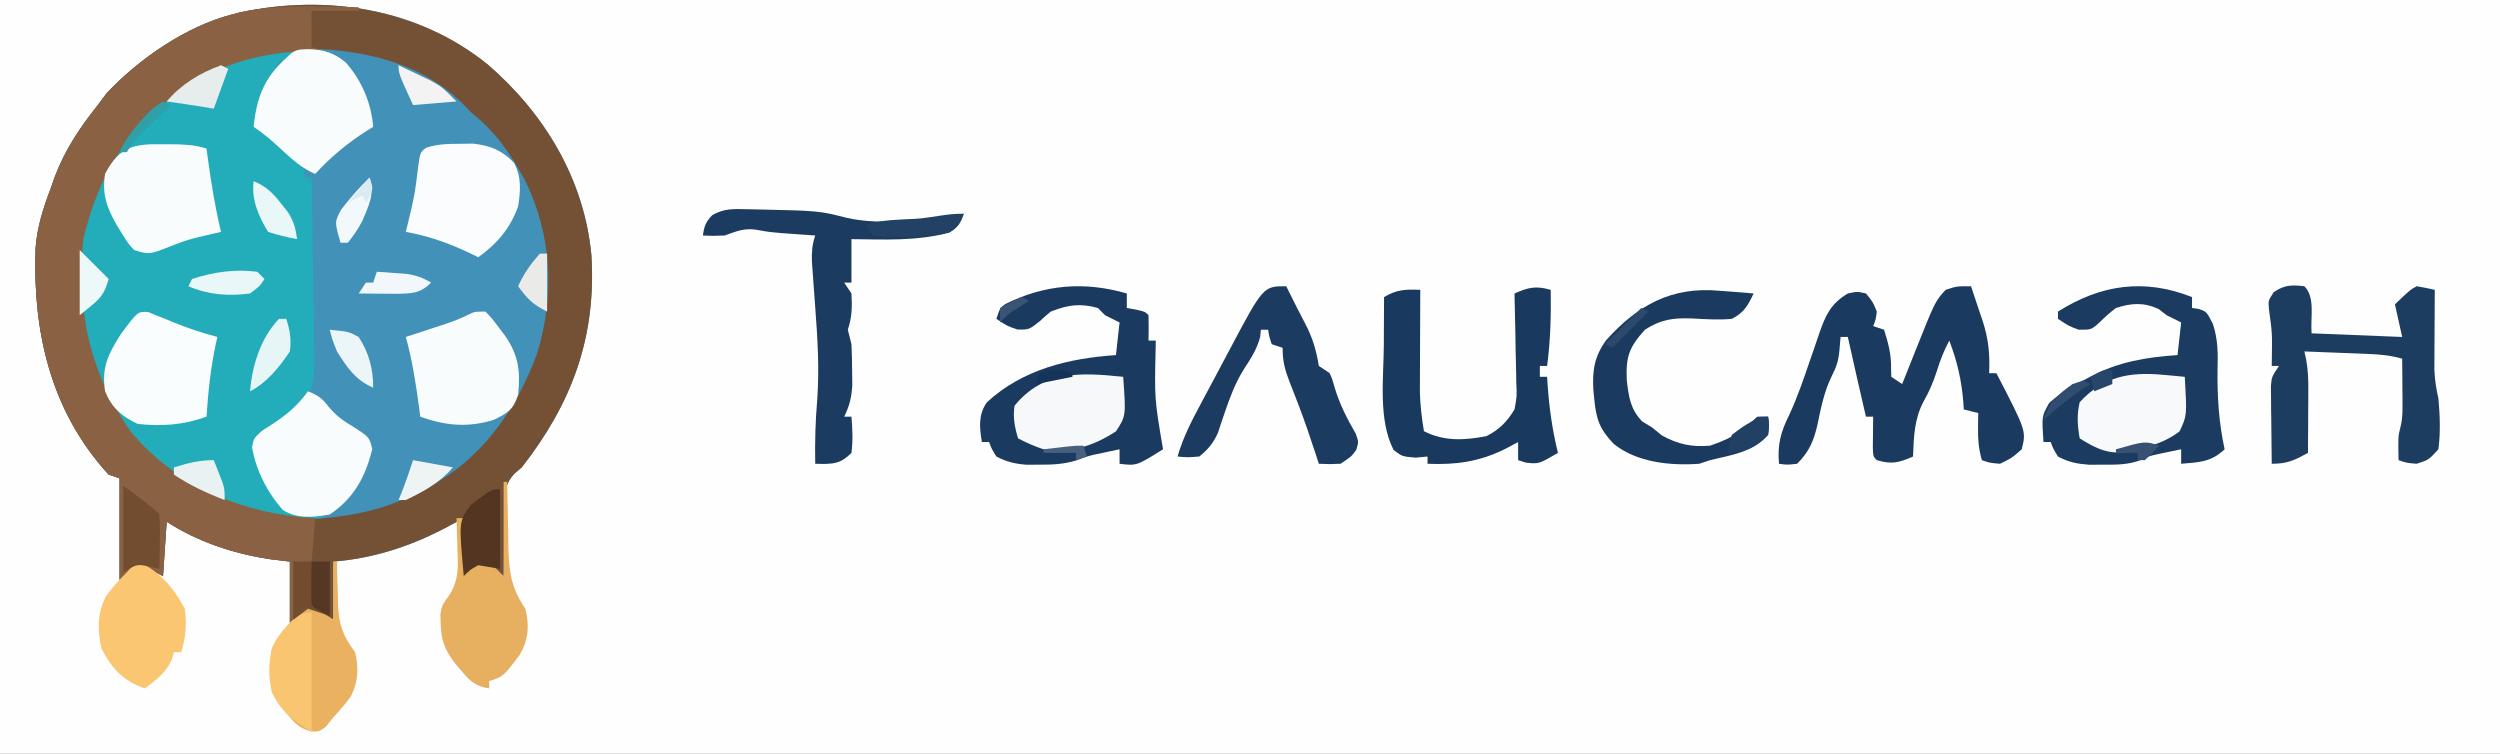 <?xml version="1.0" encoding="UTF-8"?>
<svg version="1.1" xmlns="http://www.w3.org/2000/svg" width="690" height="208">
<rect width="100%" height="100%" fill="#808080" stroke="none"/>
<path d="M0 0 C227.7 0 455.4 0 690 0 C690 68.64 690 137.28 690 208 C462.3 208 234.6 208 0 208 C0 139.36 0 70.72 0 0 Z " fill="#FEFEFE" transform="translate(0,0)"/>
<path d="M0 0 C15.698 13.548 26.605 31.703 28.579 52.574 C29.984 75.164 23.203 93.487 9.352 111.168 C8.655 111.766 7.958 112.364 7.24 112.98 C4.778 115.833 4.815 117.514 4.742 121.246 C4.71 122.406 4.678 123.566 4.645 124.762 C4.63 125.968 4.616 127.175 4.602 128.418 C4.572 129.64 4.542 130.862 4.512 132.121 C4.441 135.137 4.388 138.152 4.352 141.168 C2.372 140.178 2.372 140.178 0.352 139.168 C0.352 138.508 0.352 137.848 0.352 137.168 C-0.432 137.642 -1.216 138.117 -2.023 138.605 C-3.538 139.507 -5.072 140.38 -6.648 141.168 C-6.648 135.888 -6.648 130.608 -6.648 125.168 C-8.67 126.24 -10.691 127.313 -12.773 128.418 C-22.177 133.227 -32.089 136.323 -42.648 137.168 C-42.648 142.448 -42.648 147.728 -42.648 153.168 C-44.628 152.178 -44.628 152.178 -46.648 151.168 C-50.948 150.768 -50.948 150.768 -54.648 154.168 C-54.648 148.558 -54.648 142.948 -54.648 137.168 C-57.433 136.828 -57.433 136.828 -60.273 136.48 C-70.361 134.928 -80.037 131.704 -88.648 126.168 C-88.978 131.118 -89.308 136.068 -89.648 141.168 C-90.968 140.508 -92.288 139.848 -93.648 139.168 C-97.948 138.768 -97.948 138.768 -101.648 142.168 C-101.648 132.928 -101.648 123.688 -101.648 114.168 C-102.638 113.838 -103.628 113.508 -104.648 113.168 C-120.636 95.755 -125.65 73.786 -124.832 50.727 C-124.414 44.894 -122.723 39.622 -120.648 34.168 C-120.105 32.617 -120.105 32.617 -119.551 31.035 C-116.707 23.497 -112.634 17.457 -107.648 11.168 C-106.865 10.116 -106.081 9.064 -105.273 7.98 C-96.425 -1.5 -83.37 -10.521 -70.648 -13.832 C-69.876 -14.034 -69.104 -14.237 -68.309 -14.445 C-44.417 -19.484 -19.227 -15.558 0 0 Z " fill="#4191B9" transform="translate(134.648,17.832)"/>
<path d="M0 0 C15.698 13.548 26.605 31.703 28.579 52.574 C29.984 75.164 23.203 93.487 9.352 111.168 C8.655 111.766 7.958 112.364 7.24 112.98 C4.778 115.833 4.815 117.514 4.742 121.246 C4.71 122.406 4.678 123.566 4.645 124.762 C4.63 125.968 4.616 127.175 4.602 128.418 C4.572 129.64 4.542 130.862 4.512 132.121 C4.441 135.137 4.388 138.152 4.352 141.168 C2.372 140.178 2.372 140.178 0.352 139.168 C0.352 138.508 0.352 137.848 0.352 137.168 C-0.432 137.642 -1.216 138.117 -2.023 138.605 C-3.538 139.507 -5.072 140.38 -6.648 141.168 C-6.648 135.888 -6.648 130.608 -6.648 125.168 C-8.67 126.24 -10.691 127.313 -12.773 128.418 C-22.177 133.227 -32.089 136.323 -42.648 137.168 C-42.648 142.448 -42.648 147.728 -42.648 153.168 C-44.628 152.178 -44.628 152.178 -46.648 151.168 C-50.948 150.768 -50.948 150.768 -54.648 154.168 C-54.648 148.558 -54.648 142.948 -54.648 137.168 C-57.433 136.828 -57.433 136.828 -60.273 136.48 C-70.361 134.928 -80.037 131.704 -88.648 126.168 C-88.978 131.118 -89.308 136.068 -89.648 141.168 C-90.968 140.508 -92.288 139.848 -93.648 139.168 C-97.948 138.768 -97.948 138.768 -101.648 142.168 C-101.648 132.928 -101.648 123.688 -101.648 114.168 C-102.638 113.838 -103.628 113.508 -104.648 113.168 C-120.636 95.755 -125.65 73.786 -124.832 50.727 C-124.414 44.894 -122.723 39.622 -120.648 34.168 C-120.105 32.617 -120.105 32.617 -119.551 31.035 C-116.707 23.497 -112.634 17.457 -107.648 11.168 C-106.865 10.116 -106.081 9.064 -105.273 7.98 C-96.425 -1.5 -83.37 -10.521 -70.648 -13.832 C-69.876 -14.034 -69.104 -14.237 -68.309 -14.445 C-44.417 -19.484 -19.227 -15.558 0 0 Z M-88.648 9.168 C-89.375 9.758 -90.103 10.349 -90.852 10.957 C-102.282 20.567 -111.414 35.454 -112.887 50.625 C-113.871 70.639 -110.401 88.369 -97.227 104.051 C-85.32 116.438 -69.389 124.995 -51.961 125.543 C-40.927 125.224 -29.4 123.521 -19.648 118.168 C-18.951 117.844 -18.254 117.521 -17.535 117.188 C-2.116 109.601 7.954 95.271 13.691 79.48 C18.459 63.463 17.676 46.979 10.23 31.896 C6.15 24.418 2.093 18.486 -4.648 13.168 C-5.466 12.324 -6.283 11.479 -7.125 10.609 C-19.497 -1.361 -36.428 -4.518 -53.008 -4.444 C-66.527 -3.987 -78.246 0.474 -88.648 9.168 Z " fill="#745135" transform="translate(134.648,17.832)"/>
<path d="M0 0 C-0.66 0.99 -1.32 1.98 -2 3 C-2.66 3 -3.32 3 -4 3 C-5.408 5.797 -6.798 8.601 -8.125 11.438 C-8.655 12.549 -8.655 12.549 -9.195 13.684 C-10.135 16.39 -10.446 18.16 -10 21 C-8.188 22.982 -8.188 22.982 -5.75 24.562 C-2.539 26.834 0.419 29.01 3 32 C3 32.99 3 33.98 3 35 C3.66 35 4.32 35 5 35 C5.163 42.554 5.287 50.108 5.363 57.663 C5.399 61.173 5.448 64.681 5.528 68.189 C5.619 72.23 5.653 76.27 5.684 80.312 C5.72 81.562 5.756 82.811 5.793 84.098 C5.796 90.038 5.649 94.039 1.696 98.668 C-6.852 107 -6.852 107 -11 107 C-9.313 115.051 -6.878 121.122 -1 127 C0.515 127.232 2.038 127.412 3.562 127.562 C4.802 127.688 4.802 127.688 6.066 127.816 C6.704 127.877 7.343 127.938 8 128 C8 128.33 8 128.66 8 129 C-10.162 130.218 -25.395 123.632 -39 112 C-39.593 111.526 -40.186 111.051 -40.797 110.562 C-51.081 101.505 -58.038 85.82 -59.23 72.408 C-60.188 56.967 -59.396 41.311 -49 29 C-48.546 28.196 -48.093 27.391 -47.625 26.562 C-38.111 11.559 -18.26 -1.405 0 0 Z " fill="#23ACB9" transform="translate(81,14)"/>
<path d="M0 0 C0 0.33 0 0.66 0 1 C-4.29 1 -8.58 1 -13 1 C-13 4.3 -13 7.6 -13 11 C-12.01 11.33 -11.02 11.66 -10 12 C-11.437 12.004 -11.437 12.004 -12.902 12.008 C-27.866 12.331 -41.344 16.32 -53 26 C-53.654 26.517 -54.307 27.034 -54.98 27.566 C-66.235 36.758 -72.704 50.012 -76 64 C-77.919 83.767 -74.333 100.643 -63 117 C-51.25 131.213 -34.396 138.819 -16.25 140.688 C-14.146 140.842 -14.146 140.842 -12 141 C-12.33 144.96 -12.66 148.92 -13 153 C-14.65 153 -16.3 153 -18 153 C-18 158.61 -18 164.22 -18 170 C-18.33 170 -18.66 170 -19 170 C-19 164.39 -19 158.78 -19 153 C-21.784 152.66 -21.784 152.66 -24.625 152.312 C-34.712 150.76 -44.389 147.536 -53 142 C-53.33 146.95 -53.66 151.9 -54 157 C-55.32 156.34 -56.64 155.68 -58 155 C-62.3 154.6 -62.3 154.6 -66 158 C-66 148.76 -66 139.52 -66 130 C-66.99 129.67 -67.98 129.34 -69 129 C-84.988 111.587 -90.001 89.618 -89.184 66.559 C-88.765 60.727 -87.074 55.454 -85 50 C-84.457 48.449 -84.457 48.449 -83.902 46.867 C-81.059 39.329 -76.986 33.289 -72 27 C-71.216 25.948 -70.433 24.896 -69.625 23.812 C-60.776 14.332 -47.721 5.311 -35 2 C-34.228 1.798 -33.456 1.595 -32.66 1.387 C-21.971 -0.868 -10.864 -0.179 0 0 Z " fill="#8A6243" transform="translate(99,2)"/>
<path d="M0 0 C0 0.99 0 1.98 0 3 C0.624 3.095 1.248 3.191 1.891 3.289 C4 4 4 4 5.75 7.375 C7.152 11.626 7.173 15.481 7.043 19.922 C6.94 27.281 7.397 34.807 9 42 C5.308 45.538 1.906 45.591 -3 46 C-3 44.68 -3 43.36 -3 42 C-4.397 42.286 -5.793 42.579 -7.188 42.875 C-8.353 43.119 -8.353 43.119 -9.543 43.367 C-12.028 43.932 -12.028 43.932 -14.332 45.055 C-17.809 46.287 -20.818 46.265 -24.5 46.25 C-26.434 46.258 -26.434 46.258 -28.406 46.266 C-31.782 46.016 -34.027 45.572 -37 44 C-38.312 41.875 -38.312 41.875 -39 40 C-39.66 40 -40.32 40 -41 40 C-41.485 32.853 -41.485 32.853 -39.438 29.25 C-36.544 26.579 -33.485 24.764 -30 23 C-29.345 22.648 -28.69 22.296 -28.016 21.934 C-20.198 17.828 -12.74 16.601 -4 16 C-3.67 13.03 -3.34 10.06 -3 7 C-4.32 6.34 -5.64 5.68 -7 5 C-7.722 4.443 -8.444 3.886 -9.188 3.312 C-13.299 1.394 -16.703 1.617 -21 3 C-22.946 4.464 -24.625 6.064 -26.371 7.758 C-28 9 -28 9 -31.25 9 C-34 8 -34 8 -37 6 C-37 5.34 -37 4.68 -37 4 C-25.137 -3.508 -13.102 -5.204 0 0 Z " fill="#1B3B60" transform="translate(605,82)"/>
<path d="M0 0 C0 1.32 0 2.64 0 4 C0.804 4.144 1.609 4.289 2.438 4.438 C5 5 5 5 6 6 C6.041 8.333 6.042 10.667 6 13 C6.66 13 7.32 13 8 13 C7.988 13.62 7.977 14.24 7.965 14.879 C7.63 29.091 7.63 29.091 10 43 C2.714 47.571 2.714 47.571 -2 47 C-2 45.68 -2 44.36 -2 43 C-3.376 43.287 -4.751 43.58 -6.125 43.875 C-7.274 44.119 -7.274 44.119 -8.445 44.367 C-11.082 44.971 -11.082 44.971 -13.863 46.055 C-17.401 47.121 -20.374 47.266 -24.062 47.25 C-25.25 47.255 -26.437 47.26 -27.66 47.266 C-30.909 47.007 -33.122 46.497 -36 45 C-37.312 42.875 -37.312 42.875 -38 41 C-38.66 41 -39.32 41 -40 41 C-40.659 36.964 -41.042 33.48 -38.605 30.02 C-28.739 20.917 -16.006 17.894 -3 17 C-2.67 14.03 -2.34 11.06 -2 8 C-3.32 7.34 -4.64 6.68 -6 6 C-6.66 5.34 -7.32 4.68 -8 4 C-12.903 2.632 -16.288 3.149 -21 5 C-22.05 5.861 -23.072 6.759 -24.062 7.688 C-27 10 -27 10 -30.188 9.938 C-33 9 -33 9 -36 7 C-35 4 -35 4 -33.504 2.902 C-22.599 -2.517 -11.622 -3.381 0 0 Z " fill="#1B3A5F" transform="translate(311,81)"/>
<path d="M0 0 C0.848 2.496 1.678 4.995 2.5 7.5 C2.738 8.196 2.977 8.892 3.223 9.609 C4.837 14.591 5.236 18.765 5 24 C5.66 24 6.32 24 7 24 C15.262 39.953 15.262 39.953 14 45 C11.312 47.375 11.312 47.375 8 49 C5.125 48.75 5.125 48.75 3 48 C2.128 45.005 1.892 42.364 1.938 39.25 C1.947 38.451 1.956 37.652 1.965 36.828 C1.976 36.225 1.988 35.622 2 35 C0.68 34.67 -0.64 34.34 -2 34 C-2.056 33.074 -2.056 33.074 -2.113 32.129 C-2.587 26.023 -3.806 20.713 -6 15 C-7.425 17.704 -8.482 20.33 -9.375 23.25 C-10.365 26.352 -11.519 29.047 -13.125 31.875 C-15.669 36.671 -15.804 41.657 -16 47 C-19.855 48.688 -21.904 49.252 -26 48 C-27 47 -27 47 -27.098 44.496 C-27.086 43.487 -27.074 42.477 -27.062 41.438 C-27.053 40.426 -27.044 39.414 -27.035 38.371 C-27.024 37.589 -27.012 36.806 -27 36 C-27.66 36 -28.32 36 -29 36 C-30.699 28.673 -32.382 21.345 -34 14 C-34.66 14 -35.32 14 -36 14 C-36.103 15.196 -36.206 16.392 -36.312 17.625 C-36.558 20.471 -37.098 22.191 -38.422 24.77 C-40.537 29.099 -41.401 33.471 -42.373 38.166 C-43.398 42.682 -44.691 45.723 -48 49 C-50.75 49.312 -50.75 49.312 -53 49 C-53.454 43.67 -52.536 40.285 -50.168 35.504 C-47.857 30.55 -46.119 25.37 -44.352 20.203 C-43.926 18.983 -43.926 18.983 -43.492 17.738 C-42.91 16.068 -42.34 14.393 -41.781 12.715 C-40.05 7.825 -38.639 4.773 -34 2 C-31.375 1.438 -31.375 1.438 -29 2 C-27.125 4.25 -27.125 4.25 -26 7 C-26.312 9.312 -26.312 9.312 -27 11 C-26.01 11.33 -25.02 11.66 -24 12 C-22.793 15.812 -21.976 18.887 -22.062 22.875 C-22.042 23.576 -22.021 24.277 -22 25 C-20.515 25.99 -20.515 25.99 -19 27 C-18.602 25.998 -18.203 24.997 -17.793 23.965 C-17.258 22.622 -16.723 21.28 -16.188 19.938 C-15.926 19.281 -15.665 18.624 -15.396 17.947 C-9.879 4.118 -9.879 4.118 -7 1 C-4 0 -4 0 0 0 Z " fill="#1A3A5F" transform="translate(544,79)"/>
<path d="M0 0 C3.1 3.1 1.636 8.631 2 13 C10.25 13.33 18.5 13.66 27 14 C26.34 11.03 25.68 8.06 25 5 C29.199 0.996 29.199 0.996 31 0 C32.676 0.281 34.346 0.61 36 1 C35.995 1.731 35.99 2.462 35.984 3.216 C35.963 6.54 35.95 9.863 35.938 13.188 C35.925 14.913 35.925 14.913 35.912 16.674 C35.909 17.786 35.906 18.897 35.902 20.043 C35.897 21.064 35.892 22.085 35.886 23.137 C35.995 25.877 36.414 28.328 37 31 C37.427 35.722 37.607 40.289 37 45 C34.312 47.938 34.312 47.938 31 49 C28.125 48.75 28.125 48.75 26 48 C25.875 41.497 25.875 41.497 26.498 39.022 C27.026 36.896 27.114 35.078 27.098 32.891 C27.094 32.137 27.091 31.382 27.088 30.605 C27.08 29.828 27.071 29.051 27.062 28.25 C27.058 27.457 27.053 26.664 27.049 25.848 C27.037 23.898 27.019 21.949 27 20 C23.829 19.083 20.872 18.812 17.578 18.684 C16.041 18.621 16.041 18.621 14.473 18.557 C13.409 18.517 12.346 18.478 11.25 18.438 C10.171 18.394 9.092 18.351 7.98 18.307 C5.32 18.201 2.66 18.099 0 18 C0.163 18.711 0.326 19.422 0.494 20.155 C1.003 23.016 1.114 25.617 1.098 28.52 C1.094 29.541 1.091 30.563 1.088 31.615 C1.08 32.67 1.071 33.725 1.062 34.812 C1.058 35.887 1.053 36.961 1.049 38.068 C1.037 40.712 1.021 43.356 1 46 C-2.73 48.034 -4.669 49 -9 49 C-9.058 45.063 -9.094 41.125 -9.125 37.188 C-9.142 36.068 -9.159 34.948 -9.176 33.795 C-9.182 32.722 -9.189 31.649 -9.195 30.543 C-9.206 29.553 -9.216 28.563 -9.227 27.544 C-9 25 -9 25 -7 22 C-7.66 22 -8.32 22 -9 22 C-8.983 20.805 -8.983 20.805 -8.965 19.586 C-8.866 13 -8.866 13 -9.75 6.5 C-10 4 -10 4 -8.438 1.625 C-5.398 -0.401 -3.585 -0.398 0 0 Z " fill="#1C3C60" transform="translate(636,79)"/>
<path d="M0 0 C0.108 7.097 -0.061 13.961 -1 21 C-1.66 21 -2.32 21 -3 21 C-3 21.99 -3 22.98 -3 24 C-2.34 24 -1.68 24 -1 24 C-0.951 24.762 -0.902 25.524 -0.852 26.309 C-0.387 32.73 0.439 38.754 2 45 C-3.292 48.077 -3.292 48.077 -6.875 47.688 C-7.576 47.461 -8.277 47.234 -9 47 C-9 45.35 -9 43.7 -9 42 C-10.732 42.928 -10.732 42.928 -12.5 43.875 C-19.666 47.427 -26.044 48.332 -34 48 C-34 47.34 -34 46.68 -34 46 C-35.609 46.155 -35.609 46.155 -37.25 46.312 C-41 46 -41 46 -43.375 44.188 C-47.641 35.82 -46.124 24.47 -46.062 15.312 C-46.058 14.027 -46.053 12.741 -46.049 11.416 C-46.037 8.277 -46.021 5.139 -46 2 C-42.598 -0.094 -39.947 -0.179 -36 0 C-36.005 0.933 -36.01 1.865 -36.016 2.826 C-36.033 6.313 -36.045 9.8 -36.055 13.287 C-36.06 14.792 -36.067 16.296 -36.075 17.8 C-36.088 19.972 -36.093 22.144 -36.098 24.316 C-36.103 25.62 -36.108 26.924 -36.114 28.268 C-36.001 31.952 -35.594 35.37 -35 39 C-29.417 41.881 -23.769 41.532 -17.75 40.375 C-14.24 38.62 -11.993 36.335 -10 33 C-9.318 29.338 -9.318 29.338 -9.512 25.414 C-9.519 24.712 -9.526 24.01 -9.533 23.287 C-9.561 21.066 -9.624 18.846 -9.688 16.625 C-9.713 15.111 -9.735 13.596 -9.756 12.082 C-9.811 8.387 -9.897 4.694 -10 1 C-6.135 -0.702 -4.116 -1.176 0 0 Z " fill="#1A395E" transform="translate(428,80)"/>
<path d="M0 0 C0.705 0.012 1.409 0.025 2.135 0.038 C19.693 0.427 19.693 0.427 27.312 2.375 C37.586 4.683 49.299 2.632 59.625 1.25 C58.683 3.818 58.005 5.024 55.625 6.438 C46.84 8.817 37.651 8.367 28.625 8.25 C28.625 12.21 28.625 16.17 28.625 20.25 C27.965 20.25 27.305 20.25 26.625 20.25 C27.285 21.24 27.945 22.23 28.625 23.25 C28.824 26.955 28.802 29.72 27.625 33.25 C27.955 34.584 28.289 35.917 28.625 37.25 C28.744 39.727 28.8 42.208 28.812 44.688 C28.827 45.986 28.841 47.284 28.855 48.621 C28.641 52.005 28.097 54.231 26.625 57.25 C27.285 57.25 27.945 57.25 28.625 57.25 C28.91 60.629 29.059 63.88 28.625 67.25 C26.009 69.791 24.563 70.231 20.949 70.305 C20.182 70.287 19.415 70.269 18.625 70.25 C18.513 64.265 18.673 58.387 19.191 52.422 C19.782 43.891 19.274 35.575 18.625 27.062 C18.461 24.851 18.3 22.639 18.146 20.427 C18.008 18.449 17.86 16.472 17.711 14.495 C17.639 11.76 17.763 9.815 18.625 7.25 C17.756 7.189 16.887 7.129 15.992 7.066 C14.84 6.983 13.687 6.899 12.5 6.812 C11.363 6.731 10.226 6.65 9.055 6.566 C5.625 6.25 5.625 6.25 2.383 5.656 C-1.063 5.149 -3.121 6.097 -6.375 7.25 C-9.75 7.375 -9.75 7.375 -12.375 7.25 C-12.025 4.715 -11.598 3.478 -9.789 1.629 C-6.423 -0.294 -3.858 -0.076 0 0 Z " fill="#1C3B60" transform="translate(206.375,57.75)"/>
<path d="M0 0 C0.951 1.903 1.902 3.806 2.848 5.711 C3.589 7.183 4.345 8.647 5.121 10.102 C7.253 14.147 8.243 17.459 9 22 C9.99 22.66 10.98 23.32 12 24 C12.773 25.812 12.773 25.812 13.375 28 C14.754 32.616 16.811 36.57 19.207 40.738 C20 43 20 43 19.324 45.168 C18 47 18 47 15 49 C11.812 49.125 11.812 49.125 9 49 C8.781 48.319 8.562 47.639 8.336 46.938 C6.78 42.182 5.192 37.452 3.398 32.781 C3.126 32.071 2.853 31.361 2.573 30.629 C2.031 29.228 1.484 27.83 0.931 26.434 C-0.388 23.02 -1 20.718 -1 17 C-1.99 16.67 -2.98 16.34 -4 16 C-4.688 13.938 -4.688 13.938 -5 12 C-5.66 12 -6.32 12 -7 12 C-7.093 12.99 -7.093 12.99 -7.188 14 C-8.14 17.515 -9.769 19.942 -11.738 22.973 C-14.04 26.67 -15.535 30.63 -16.93 34.742 C-17.262 35.714 -17.595 36.686 -17.938 37.688 C-18.235 38.599 -18.533 39.51 -18.84 40.449 C-20.16 43.351 -21.531 44.996 -24 47 C-27.25 47.25 -27.25 47.25 -30 47 C-28.436 41.631 -26.01 36.961 -23.375 32.062 C-22.712 30.817 -22.712 30.817 -22.035 29.546 C-21.13 27.849 -20.224 26.152 -19.315 24.457 C-18.093 22.174 -16.879 19.887 -15.668 17.598 C-6.344 0 -6.344 0 0 0 Z " fill="#1C3B60" transform="translate(355,79)"/>
<path d="M0 0 C1.067 0.001 1.067 0.001 2.156 0.002 C5.569 0.031 8.739 0.126 12 1.188 C12.121 2.094 12.242 3 12.367 3.934 C13.308 10.773 14.38 17.476 16 24.188 C15.215 24.369 14.43 24.551 13.621 24.738 C6.677 26.35 6.677 26.35 0.062 28.938 C-3.398 30.35 -4.521 30.363 -8 29.188 C-9.73 27.262 -9.73 27.262 -11.188 24.875 C-11.676 24.095 -12.165 23.315 -12.668 22.512 C-15.455 17.65 -16.903 13.917 -16 8.188 C-12.067 0.603 -8.119 -0.14 0 0 Z " fill="#F9FCFD" transform="translate(45,39.812)"/>
<path d="M0 0 C0.677 0.287 1.354 0.575 2.051 0.871 C2.82 1.169 3.59 1.467 4.383 1.773 C5.611 2.286 5.611 2.286 6.863 2.809 C10.887 4.448 14.849 5.775 19.051 6.871 C18.918 7.454 18.785 8.036 18.648 8.637 C17.2 15.362 16.499 22.011 16.051 28.871 C9.794 31.146 3.675 31.616 -2.949 30.871 C-7.408 28.759 -10.071 26.463 -11.949 21.871 C-12.952 15.295 -11.151 11.716 -7.652 6.168 C-2.935 -0.194 -2.935 -0.194 0 0 Z " fill="#F9FDFD" transform="translate(40.949,86.129)"/>
<path d="M0 0 C4.254 0.13 6.944 0.991 10.242 3.684 C14.621 8.574 17.297 14.908 17.812 21.438 C17.244 21.789 16.676 22.141 16.09 22.504 C10.67 25.969 6.167 29.705 1.812 34.438 C-1.837 32.879 -4.356 30.626 -7.25 27.938 C-9.847 25.532 -12.239 23.403 -15.188 21.438 C-14.363 13.356 -12.286 7.911 -6.188 2.438 C-3.839 0.089 -3.212 0.094 0 0 Z " fill="#F9FCFC" transform="translate(85.188,13.562)"/>
<path d="M0 0 C2.681 1.053 3.937 1.916 5.688 4.25 C7.966 6.96 9.753 8.15 12.75 9.938 C16.901 12.614 16.901 12.614 17.75 15.938 C15.866 23.63 12.661 29.559 6 34 C1.605 34.78 -3.051 35.273 -6.914 32.75 C-11.199 28.003 -14.356 21.78 -15.43 15.477 C-15 13 -15 13 -12.734 10.938 C-11.257 9.978 -11.257 9.978 -9.75 9 C-5.722 6.357 -2.848 3.905 0 0 Z " fill="#F9FCFD" transform="translate(85,108)"/>
<path d="M0 0 C1.754 1.828 1.754 1.828 3.562 4.25 C4.462 5.433 4.462 5.433 5.379 6.641 C9.169 12.156 9.657 16.367 9 23 C7.593 27.132 6.362 27.816 2.438 29.812 C-4.653 32.111 -11.079 31.518 -18 29 C-18.121 28.082 -18.242 27.164 -18.367 26.219 C-19.258 19.693 -20.223 13.345 -22 7 C-20.964 6.662 -19.927 6.325 -18.859 5.977 C-17.49 5.526 -16.12 5.076 -14.75 4.625 C-14.068 4.403 -13.386 4.182 -12.684 3.953 C-9.938 3.047 -7.286 2.145 -4.703 0.836 C-3 0 -3 0 0 0 Z " fill="#F9FCFD" transform="translate(134,86)"/>
<path d="M0 0 C1.194 -0.017 2.387 -0.034 3.617 -0.051 C8.364 0.441 11.622 1.768 14.969 5.207 C17.117 9.119 16.797 12.991 16.125 17.312 C13.852 23.47 10.393 27.515 5.125 31.312 C4.435 30.975 3.746 30.637 3.035 30.289 C-2.924 27.461 -8.383 25.483 -14.875 24.312 C-14.67 23.478 -14.465 22.644 -14.254 21.785 C-12.395 14.028 -12.395 14.028 -11.438 6.125 C-10.875 2.312 -10.875 2.312 -9.27 1.094 C-6.109 0.063 -3.323 0.011 0 0 Z " fill="#FAFCFD" transform="translate(126.875,39.688)"/>
<path d="M0 0 C0.913 0.066 1.827 0.131 2.768 0.199 C4.993 0.362 7.215 0.546 9.438 0.75 C7.839 4.101 6.825 6.007 3.438 7.75 C-0.319 8.111 -4.07 7.817 -7.832 7.633 C-12.889 7.481 -16.17 7.917 -20.562 10.75 C-24.946 15.607 -25.874 18.206 -25.562 24.75 C-25.025 29.309 -24.58 32.705 -21.312 36.062 C-20.405 36.619 -19.497 37.176 -18.562 37.75 C-17.676 38.472 -16.789 39.194 -15.875 39.938 C-11.412 42.38 -7.643 43.204 -2.562 42.75 C1.744 41.258 5.854 39.407 9.035 36.078 C10.438 34.75 10.438 34.75 13.438 34.75 C13.75 37 13.75 37 13.438 39.75 C9.332 44.564 3.318 45.321 -2.562 46.75 C-4.048 47.245 -4.048 47.245 -5.562 47.75 C-13.481 48.326 -22.828 47.41 -29.188 42.25 C-33.142 38.087 -34.024 35.403 -34.562 29.75 C-34.64 28.959 -34.717 28.167 -34.797 27.352 C-35.098 21.912 -34.506 18.162 -31.305 13.695 C-22.521 3.887 -13.128 -1.214 0 0 Z " fill="#1B3A5F" transform="translate(474.562,80.25)"/>
<path d="M0 0 C0.33 0 0.66 0 1 0 C1.014 1.217 1.014 1.217 1.028 2.459 C1.082 6.161 1.166 9.861 1.25 13.562 C1.264 14.839 1.278 16.116 1.293 17.432 C1.479 24.594 1.939 29.095 6 35 C7.149 39.611 6.879 43.44 4.531 47.605 C-0.023 53.674 -0.023 53.674 -4 55 C-4 55.66 -4 56.32 -4 57 C-7.737 56.448 -9.224 55.039 -11.625 52.188 C-12.215 51.5 -12.806 50.813 -13.414 50.105 C-16.174 46.442 -17.303 43.738 -17.375 39.125 C-17.403 38.303 -17.432 37.48 -17.461 36.633 C-17 34 -17 34 -14.992 31.266 C-12.331 26.904 -12.543 23.614 -12.75 18.625 C-12.768 17.794 -12.786 16.962 -12.805 16.105 C-12.851 14.07 -12.923 12.035 -13 10 C-12.34 10 -11.68 10 -11 10 C-10.67 14.95 -10.34 19.9 -10 25 C-9.01 24.01 -8.02 23.02 -7 22 C-6.01 22 -5.02 22 -4 22 C-2.68 23.32 -1.36 24.64 0 26 C0 17.42 0 8.84 0 0 Z " fill="#E7AF60" transform="translate(139,133)"/>
<path d="M0 0 C0.33 0 0.66 0 1 0 C1.026 1.302 1.052 2.604 1.078 3.945 C1.134 5.672 1.192 7.398 1.25 9.125 C1.264 9.981 1.278 10.837 1.293 11.719 C1.511 17.392 2.546 20.34 6 25 C7.044 29.323 6.892 33.319 4.789 37.281 C3.296 39.313 1.717 41.155 0 43 C-1.021 44.268 -1.021 44.268 -2.062 45.562 C-4 47 -4 47 -6.387 46.836 C-9.543 45.826 -10.67 44.608 -12.75 42.062 C-13.343 41.352 -13.936 40.642 -14.547 39.91 C-18.148 35.176 -17.767 29.72 -17 24 C-15.445 20.85 -13.455 18.491 -11 16 C-10.216 15.175 -9.432 14.35 -8.625 13.5 C-8.089 13.005 -7.553 12.51 -7 12 C-4.506 13.204 -2.319 14.454 0 16 C0 10.72 0 5.44 0 0 Z " fill="#E9B160" transform="translate(92,155)"/>
<path d="M0 0 C5.906 2.406 10.075 7.474 13 13 C13.565 17.056 13.3 21.1 12 25 C11.34 25 10.68 25 10 25 C9.691 26.083 9.691 26.083 9.375 27.188 C7.548 30.926 5.296 32.492 2 35 C-3.974 32.998 -7.113 29.541 -10 24 C-11.121 18.91 -11.175 14.309 -8.777 9.598 C-7.3 7.569 -5.76 5.786 -4 4 C-3.216 3.175 -2.433 2.35 -1.625 1.5 C-0.821 0.757 -0.821 0.757 0 0 Z " fill="#FAC671" transform="translate(38,155)"/>
<path d="M0 0 C0.776 10.812 0.776 10.812 -2 15.062 C-8.351 19.164 -14.397 21.059 -22 20 C-24.511 19.197 -26.64 18.205 -29 17 C-29.965 13.893 -30.458 11.241 -30 8 C-21.993 -1.874 -11.555 -1.186 0 0 Z " fill="#F6F8F9" transform="translate(310,104)"/>
<path d="M0 0 C1.152 0.102 2.305 0.204 3.492 0.309 C4.361 0.392 5.23 0.476 6.125 0.562 C6.739 11.255 6.739 11.255 4.688 15.625 C1.073 18.358 -2.503 19.5 -6.875 20.562 C-7.906 20.831 -7.906 20.831 -8.957 21.105 C-14.633 22.236 -18.182 20.471 -22.875 17.562 C-23.511 14.053 -23.706 11.051 -22.875 7.562 C-16.378 0.511 -9.221 -0.847 0 0 Z " fill="#F8F9FA" transform="translate(596.875,103.438)"/>
<path d="M0 0 C0 10.89 0 21.78 0 33 C-5.23 29.862 -8.346 27.474 -11 22 C-12.035 16.895 -12.113 12.261 -9.781 7.523 C-7.5 4.323 -4.404 0 0 0 Z " fill="#FAC570" transform="translate(86,169)"/>
<path d="M0 0 C8 6 8 6 10 8 C10.145 10.581 10.187 13.049 10.125 15.625 C10.116 16.331 10.107 17.038 10.098 17.766 C10.074 19.511 10.038 21.255 10 23 C9.092 22.794 8.185 22.587 7.25 22.375 C3.747 21.671 3.747 21.671 0 24 C0 16.08 0 8.16 0 0 Z " fill="#724D2F" transform="translate(34,134)"/>
<path d="M0 0 C0 7.26 0 14.52 0 22 C-1.98 21.67 -3.96 21.34 -6 21 C-8.363 22.311 -8.363 22.311 -10 24 C-11.378 8.881 -11.378 8.881 -8.031 4.312 C-2.353 0 -2.353 0 0 0 Z " fill="#533522" transform="translate(138,135)"/>
<path d="M0 0 C3.3 0 6.6 0 10 0 C10 4.95 10 9.9 10 15 C8.02 14.34 6.04 13.68 4 13 C2.68 13.99 1.36 14.98 0 16 C0 10.72 0 5.44 0 0 Z " fill="#714C2F" transform="translate(81,155)"/>
<path d="M0 0 C-0.943 2.573 -1.579 3.766 -4.008 5.113 C-8.104 6.327 -11.938 6.329 -16.188 6.312 C-17.007 6.329 -17.826 6.345 -18.67 6.361 C-21.043 6.363 -21.043 6.363 -25 6 C-25.66 5.01 -26.32 4.02 -27 3 C-22.573 1.641 -17.99 1.632 -13.4 1.395 C-8.768 1.128 -4.641 -0.125 0 0 Z " fill="#234165" transform="translate(266,59)"/>
<path d="M0 0 C0.66 0 1.32 0 2 0 C3.034 3.124 3.451 5.725 3 9 C0.165 13.235 -3.371 17.685 -8 20 C-7.393 12.864 -5.065 5.295 0 0 Z " fill="#E6F6F7" transform="translate(77,88)"/>
<path d="M0 0 C0.66 0.33 1.32 0.66 2 1 C0.68 4.63 -0.64 8.26 -2 12 C-2.846 11.856 -3.691 11.711 -4.562 11.562 C-8.036 10.994 -11.514 10.488 -15 10 C-10.869 5.18 -5.96 2.215 0 0 Z " fill="#E6EDEC" transform="translate(61,18)"/>
<path d="M0 0 C0.66 0.66 1.32 1.32 2 2 C0.688 4 0.688 4 -2 6 C-7.905 6.792 -13.496 6.38 -19 4 C-18.67 3.34 -18.34 2.68 -18 2 C-12.117 0.075 -6.186 -0.782 0 0 Z " fill="#EAF7F8" transform="translate(71,75)"/>
<path d="M0 0 C3.533 1.458 5.36 3.308 7.688 6.312 C8.289 7.072 8.891 7.831 9.512 8.613 C11.081 11.13 11.612 13.081 12 16 C9.237 15.477 6.674 14.891 4 14 C1.366 9.735 -0.655 5.076 0 0 Z " fill="#E9F7F8" transform="translate(70,50)"/>
<path d="M0 0 C5.237 0.524 5.237 0.524 8 2 C10.853 6.452 12 10.746 12 16 C7.132 13.935 4.759 10.381 2 6 C0.625 2.5 0.625 2.5 0 0 Z " fill="#ECF5F8" transform="translate(91,91)"/>
<path d="M0 0 C1.751 0.115 3.501 0.242 5.25 0.375 C6.225 0.445 7.199 0.514 8.203 0.586 C10.896 0.985 12.67 1.635 15 3 C11.99 6.01 9.771 5.978 5.547 6.098 C3.667 6.08 3.667 6.08 1.75 6.062 C0.487 6.053 -0.777 6.044 -2.078 6.035 C-3.042 6.024 -4.007 6.012 -5 6 C-4.34 5.01 -3.68 4.02 -3 3 C-2.34 3 -1.68 3 -1 3 C-0.67 2.01 -0.34 1.02 0 0 Z " fill="#F1F7FA" transform="translate(104,75)"/>
<path d="M0 0 C2.667 2.667 5.333 5.333 8 8 C6.456 13.404 4.93 13.892 0 18 C0 12.06 0 6.12 0 0 Z " fill="#EDF8F8" transform="translate(22,69)"/>
<path d="M0 0 C0.506 1.268 1.005 2.54 1.5 3.812 C1.778 4.52 2.057 5.228 2.344 5.957 C3 8 3 8 3 11 C-1.949 9.108 -6.585 6.943 -11 4 C-11 3.34 -11 2.68 -11 2 C-7.123 0.807 -4.084 0 0 0 Z " fill="#E8F2F2" transform="translate(59,127)"/>
<path d="M0 0 C1.498 4.495 -0.219 7.743 -2 12 C-3.192 14.239 -4.409 15.999 -6 18 C-6.66 18 -7.32 18 -8 18 C-9.678 12.247 -9.678 12.247 -7.836 8.859 C-5.438 5.671 -2.854 2.785 0 0 Z " fill="#F3F9FB" transform="translate(102,49)"/>
<path d="M0 0 C0.66 0 1.32 0 2 0 C2 5.28 2 10.56 2 16 C-2.008 13.996 -3.414 12.509 -6 9 C-4.472 5.562 -2.498 2.81 0 0 Z " fill="#EAEBE9" transform="translate(149,70)"/>
<path d="M0 0 C1.922 0.906 3.837 1.826 5.75 2.75 C7.351 3.516 7.351 3.516 8.984 4.297 C12 6 12 6 16 10 C10.06 10.495 10.06 10.495 4 11 C0 2.25 0 2.25 0 0 Z " fill="#F2F3F2" transform="translate(110,18)"/>
<path d="M0 0 C3.63 0.66 7.26 1.32 11 2 C7.44 6.179 2.913 8.686 -2 11 C-2.66 11 -3.32 11 -4 11 C-3.711 10.299 -3.422 9.598 -3.125 8.875 C-1.979 5.945 -0.974 2.991 0 0 Z " fill="#EEF3F4" transform="translate(114,127)"/>
<path d="M0 0 C1.65 0 3.3 0 5 0 C5 4.95 5 9.9 5 15 C1 13 1 13 0 12 C-0.072 9.98 -0.084 7.958 -0.062 5.938 C-0.053 4.833 -0.044 3.728 -0.035 2.59 C-0.024 1.735 -0.012 0.881 0 0 Z " fill="#553723" transform="translate(86,155)"/>
<path d="M0 0 C0.99 0 1.98 0 3 0 C3.312 2.25 3.312 2.25 3 5 C-0.356 8.554 -3.187 9.552 -8 10 C-7.875 7.75 -7.875 7.75 -7 5 C-4 2.75 -4 2.75 -1 1 C-0.67 0.67 -0.34 0.34 0 0 Z " fill="#224064" transform="translate(485,115)"/>
<path d="M0 0 C0.66 0.33 1.32 0.66 2 1 C0.952 2.031 0.952 2.031 -0.117 3.082 C-1.027 3.983 -1.937 4.884 -2.875 5.812 C-3.78 6.706 -4.685 7.599 -5.617 8.52 C-8.098 10.956 -8.098 10.956 -10 14 C-10.66 14 -11.32 14 -12 14 C-10.579 10.847 -8.85 8.462 -6.562 5.875 C-5.966 5.192 -5.369 4.509 -4.754 3.805 C-3 2 -3 2 0 0 Z " fill="#2FA0A7" transform="translate(45,28)"/>
<path d="M0 0 C0.66 0.33 1.32 0.66 2 1 C0.732 1.804 0.732 1.804 -0.562 2.625 C-4.308 5.11 -7.643 8.021 -11 11 C-9.562 5.966 -7.098 4.01 -3 1 C-2.01 0.67 -1.02 0.34 0 0 Z " fill="#304C6E" transform="translate(575,105)"/>
<path d="M0 0 C0.66 0.33 1.32 0.66 2 1 C-1.3 4.3 -4.6 7.6 -8 11 C-8.66 10.67 -9.32 10.34 -10 10 C-6.667 6.667 -3.333 3.333 0 0 Z " fill="#2C496B" transform="translate(453,85)"/>
<path d="M0 0 C-1.29 1.376 -2.627 2.708 -4 4 C-4.66 4 -5.32 4 -6 4 C-6 3.34 -6 2.68 -6 2 C-7.98 2 -9.96 2 -12 2 C-12 1.67 -12 1.34 -12 1 C-3.964 -1.277 -3.964 -1.277 0 0 Z " fill="#365172" transform="translate(596,123)"/>
<path d="M0 0 C0 1.32 0 2.64 0 4 C-1.65 4.66 -3.3 5.32 -5 6 C-5.33 4.68 -5.66 3.36 -6 2 C-2.25 0 -2.25 0 0 0 Z " fill="#284669" transform="translate(583,102)"/>
<path d="M0 0 C0 0.33 0 0.66 0 1 C-3.3 1.66 -6.6 2.32 -10 3 C-9.67 2.01 -9.34 1.02 -9 0 C-5.803 -1.37 -3.301 -0.825 0 0 Z " fill="#14345A" transform="translate(296,103)"/>
<path d="M0 0 C0.33 0.99 0.66 1.98 1 3 C0.01 3.33 -0.98 3.66 -2 4 C-2 3.34 -2 2.68 -2 2 C-4.97 2 -7.94 2 -11 2 C-11 1.67 -11 1.34 -11 1 C-9.542 0.832 -8.083 0.666 -6.625 0.5 C-5.813 0.407 -5.001 0.314 -4.164 0.219 C-2 0 -2 0 0 0 Z " fill="#47607E" transform="translate(299,123)"/>
<path d="M0 0 C1 3 1 3 0.062 5.188 C-0.463 6.085 -0.463 6.085 -1 7 C-1.33 6.34 -1.66 5.68 -2 5 C-3.98 5.99 -3.98 5.99 -6 7 C-4.02 4.69 -2.04 2.38 0 0 Z " fill="#DAECF2" transform="translate(102,49)"/>
<path d="M0 0 C0.66 0.33 1.32 0.66 2 1 C0.577 1.928 0.577 1.928 -0.875 2.875 C-3.944 4.82 -3.944 4.82 -6 7 C-6 5.68 -6 4.36 -6 3 C-4.035 1.932 -2.031 0.934 0 0 Z " fill="#395474" transform="translate(282,82)"/>
</svg>
